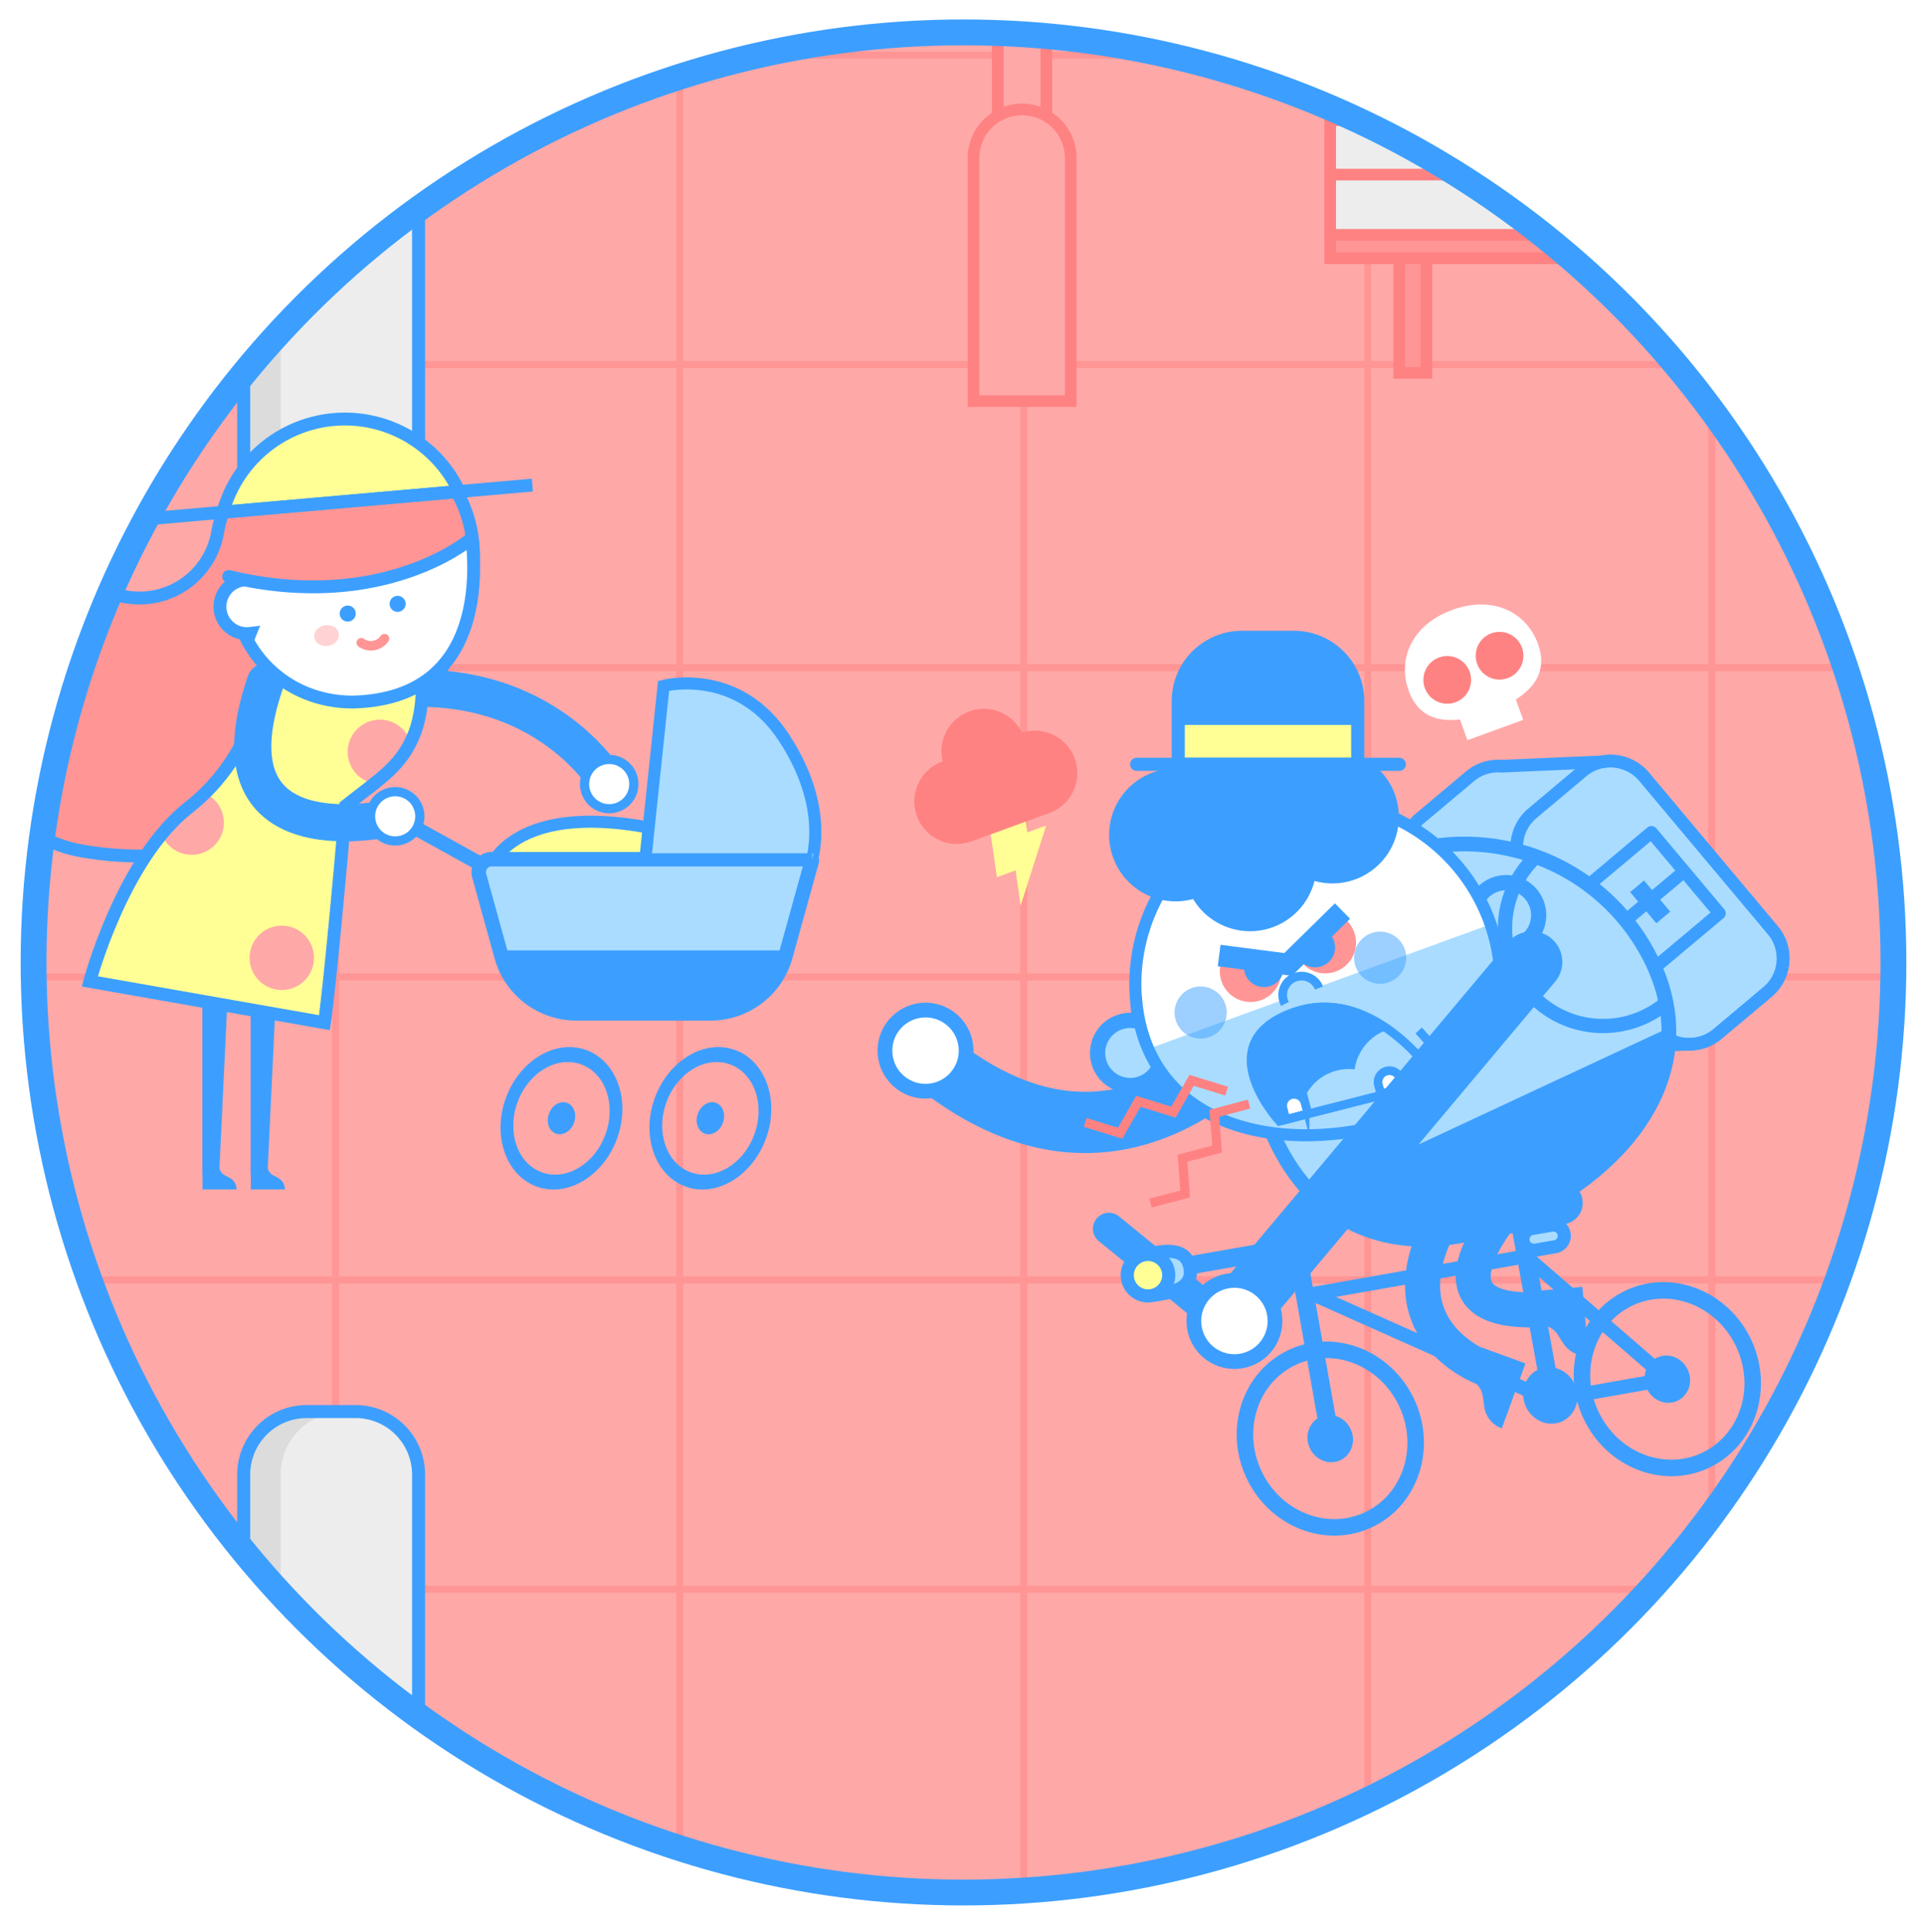 <svg id="Layer_2" data-name="Layer 2" xmlns="http://www.w3.org/2000/svg" xmlns:xlink="http://www.w3.org/1999/xlink" viewBox="0 0 1920 1928"><defs><style>.cls-1,.cls-11,.cls-13,.cls-15,.cls-16,.cls-17,.cls-18,.cls-19,.cls-2,.cls-20,.cls-22,.cls-26,.cls-28,.cls-29,.cls-30,.cls-35,.cls-36,.cls-37,.cls-38,.cls-39,.cls-40,.cls-41,.cls-42,.cls-43,.cls-44,.cls-46,.cls-48,.cls-49,.cls-6,.cls-9{fill:none;}.cls-1,.cls-13,.cls-15,.cls-16,.cls-17,.cls-18,.cls-19,.cls-20,.cls-22,.cls-26,.cls-28,.cls-29,.cls-30,.cls-35,.cls-36,.cls-38,.cls-39,.cls-40,.cls-41,.cls-42,.cls-43,.cls-44,.cls-46,.cls-49,.cls-9{stroke:#3c9fff;}.cls-1,.cls-11,.cls-15,.cls-18,.cls-19,.cls-22,.cls-26,.cls-28,.cls-29,.cls-30,.cls-35,.cls-36,.cls-37,.cls-38,.cls-40,.cls-41,.cls-43,.cls-44,.cls-46,.cls-48,.cls-49,.cls-6,.cls-9{stroke-miterlimit:10;}.cls-1{stroke-width:25.78px;}.cls-3{clip-path:url(#clip-path);}.cls-4{fill:#ffa8a8;}.cls-5{clip-path:url(#clip-path-2);}.cls-48,.cls-6{stroke:#ff9595;}.cls-6{stroke-width:6.98px;}.cls-7{fill:#ededed;}.cls-8{fill:#dcdcdc;}.cls-9{stroke-width:13px;}.cls-10{fill:#ff9595;}.cls-11,.cls-37{stroke:#ff8282;}.cls-11{stroke-width:11.64px;}.cls-12{fill:#aadcff;}.cls-13,.cls-16,.cls-17,.cls-39{stroke-linejoin:round;}.cls-13{stroke-width:12.61px;}.cls-14{fill:#3c9fff;}.cls-15{stroke-width:16.49px;}.cls-16{stroke-width:13.9px;}.cls-17,.cls-18{stroke-width:18.22px;}.cls-19,.cls-20,.cls-36,.cls-38,.cls-42,.cls-46,.cls-48{stroke-linecap:round;}.cls-19{stroke-width:31.89px;}.cls-20,.cls-42{stroke-linejoin:bevel;}.cls-20{stroke-width:61.15px;}.cls-21{clip-path:url(#clip-path-3);}.cls-22{stroke-width:14.72px;}.cls-23{fill:#fff;}.cls-24{fill:#ff8282;}.cls-25{fill:#ffff96;}.cls-26{stroke-width:15.19px;}.cls-27{clip-path:url(#clip-path-4);}.cls-28{stroke-width:12.04px;}.cls-29{stroke-width:21.58px;}.cls-30{stroke-width:8.67px;}.cls-31{opacity:0.5;}.cls-32{clip-path:url(#clip-path-5);}.cls-33{clip-path:url(#clip-path-6);}.cls-34{clip-path:url(#clip-path-7);}.cls-35,.cls-36{stroke-width:13.1px;}.cls-37{stroke-width:9.17px;}.cls-38{stroke-width:34.94px;}.cls-39{stroke-width:14.22px;}.cls-40{stroke-width:16.79px;}.cls-41,.cls-46{stroke-width:12.84px;}.cls-42{stroke-width:37.08px;}.cls-43{stroke-width:9.2px;}.cls-44{stroke-width:14.45px;}.cls-45{clip-path:url(#clip-path-8);}.cls-47{clip-path:url(#clip-path-9);}.cls-48{stroke-width:9.49px;}.cls-49{stroke-width:7.07px;}</style><clipPath id="clip-path"><circle class="cls-1" cx="961.5" cy="960.3" r="928"/></clipPath><clipPath id="clip-path-2"><rect class="cls-2" x="-491" y="-77" width="3724" height="2094.76"/></clipPath><clipPath id="clip-path-3"><path class="cls-2" d="M1357.6,870c-99.4,57.4-133.5,184.6-76.1,284s166.4,102.1,265.9,44.7,151.6-153.2,94.2-252.6a207.8,207.8,0,0,0-284-76.1"/></clipPath><clipPath id="clip-path-4"><path class="cls-2" d="M1299.5,800.2a182.2,182.2,0,0,0-165.7,197.4c8.8,100.3,94.4,142.8,194.6,134s177.2-65.5,168.4-165.7c-8.3-94.9-87.9-166.4-181.3-166.4q-8,0-16.1.7"/></clipPath><clipPath id="clip-path-5"><rect class="cls-2" x="1351.3" y="929.6" width="52" height="52.03"/></clipPath><clipPath id="clip-path-6"><rect class="cls-2" x="1172.1" y="984.3" width="52" height="52.03"/></clipPath><clipPath id="clip-path-7"><path class="cls-2" d="M1279.8,1014.6c-68.5,33.1-2.9,104-2.9,104l157.9-40.3s-46.9-73.6-113.2-73.6a95.2,95.2,0,0,0-41.8,10"/></clipPath><clipPath id="clip-path-8"><path class="cls-2" d="M255.5,707.2c-12,38.7-35,73.3-66.9,98.2-66.6,52-99,173.8-99,173.8l234.2,41.3s6-39.3,21.3-216.5c35.8-28.3,55.7-39.5,68.9-73,15.6-43.2,8.3-115.4-43.6-124.5a140.8,140.8,0,0,0-24.4-2.3c-51.5,0-70.1,37.2-90.5,103.1"/></clipPath><clipPath id="clip-path-9"><rect class="cls-2" x="313.6" y="623.7" width="24.7" height="20.87"/></clipPath></defs><title>Microsite_Pořád řádí</title><g class="cls-3"><rect class="cls-4" x="-491" y="-77" width="3724" height="2094.76"/><g class="cls-5"><line class="cls-6" x1="1708.2" y1="2619.8" x2="1708.2" y2="-679"/><line class="cls-6" x1="1364.9" y1="2619.8" x2="1364.9" y2="-679"/><line class="cls-6" x1="-491" y1="55.1" x2="3233" y2="55.1"/><line class="cls-6" x1="-491" y1="363.8" x2="3233" y2="363.8"/><line class="cls-6" x1="-491" y1="666.1" x2="3233" y2="666.1"/><line class="cls-6" x1="-491" y1="974.8" x2="3233" y2="974.8"/><line class="cls-6" x1="-491" y1="1277.1" x2="3233" y2="1277.1"/><line class="cls-6" x1="-491" y1="1585.7" x2="3233" y2="1585.7"/><line class="cls-6" x1="-491" y1="1888" x2="3233" y2="1888"/><line class="cls-6" x1="1021.6" y1="2619.8" x2="1021.6" y2="-679"/><line class="cls-6" x1="678.3" y1="2619.8" x2="678.3" y2="-679"/><line class="cls-6" x1="334.9" y1="2619.8" x2="334.9" y2="-679"/><path class="cls-7" d="M417.7,1762.3H243.2V1471.3a62.9,62.9,0,0,1,62.9-62.9h48.7a62.9,62.9,0,0,1,62.9,62.9Z"/><path class="cls-8" d="M280.1,1762.3V1471.3a62.9,62.9,0,0,1,53-62.1h-27a62.9,62.9,0,0,0-62.9,62.9V1763H417.7v-.8Z"/><path class="cls-9" d="M243.2,1762.3V1471.3a62.9,62.9,0,0,1,62.9-62.9h48.7a62.9,62.9,0,0,1,62.9,62.9v290.9"/><path class="cls-7" d="M417.7,511.2H243.2V220.3a62.9,62.9,0,0,1,62.9-62.9h48.7a62.9,62.9,0,0,1,62.9,62.9Z"/><path class="cls-8" d="M280.1,511.2V220.3a62.9,62.9,0,0,1,53-62.1h-27a62.9,62.9,0,0,0-62.9,62.9V512H417.7v-.8Z"/><path class="cls-9" d="M243.2,511.2V220.3a62.9,62.9,0,0,1,62.9-62.9h48.7a62.9,62.9,0,0,1,62.9,62.9V511.2"/><rect class="cls-10" x="1396.3" y="236.3" width="27.2" height="135.77"/><rect class="cls-11" x="1396.3" y="236.3" width="27.2" height="135.77"/><rect class="cls-10" x="1908.3" y="236.3" width="27.2" height="135.77"/><rect class="cls-11" x="1908.3" y="236.3" width="27.2" height="135.77"/><rect class="cls-10" x="1327.4" y="143.2" width="676.9" height="114.44"/><rect class="cls-11" x="1327.4" y="143.2" width="676.9" height="114.44"/><rect class="cls-7" x="1327.4" y="119.9" width="676.9" height="114.44"/><rect class="cls-11" x="1327.4" y="119.9" width="676.9" height="114.44"/><line class="cls-11" x1="1327.4" y1="174.2" x2="2004.3" y2="174.2"/><rect class="cls-4" x="995.7" y="-488.2" width="48.5" height="698.25"/><rect class="cls-11" x="995.7" y="-488.2" width="48.5" height="698.25"/><path class="cls-4" d="M1020,109.2h0a48.5,48.5,0,0,0-48.5,48.5V400.2h97V157.7a48.5,48.5,0,0,0-48.5-48.5"/><path class="cls-11" d="M1020,109.2h0a48.5,48.5,0,0,0-48.5,48.5V400.2h97V157.7A48.5,48.5,0,0,0,1020,109.2Z"/><line class="cls-12" x1="1689.5" y1="958.5" x2="1774.7" y2="887"/></g><path class="cls-12" d="M1769.2,928.2,1640.7,775a43.8,43.8,0,0,0-41.4-14.9l-100.6,4.4a43.6,43.6,0,0,0-31.8,10.1l-49.9,41.9a43.7,43.7,0,0,0-5.4,61.6l128.5,153.2a43.7,43.7,0,0,0,40,15.1h0l104.6-4.5a44.1,44.1,0,0,0,5.9-.3h.2a43.5,43.5,0,0,0,23.1-9.9l49.9-41.9a43.7,43.7,0,0,0,5.4-61.6"/><path class="cls-12" d="M1763.8,989.8l-49.9,41.9a43.7,43.7,0,0,1-61.6-5.4L1523.8,873.1a43.7,43.7,0,0,1,5.4-61.6l49.9-41.9a43.7,43.7,0,0,1,61.6,5.4l128.5,153.2a43.7,43.7,0,0,1-5.4,61.6"/><path class="cls-13" d="M1769.2,928.2,1640.7,775a43.8,43.8,0,0,0-41.4-14.9l-100.6,4.4a43.6,43.6,0,0,0-31.8,10.1l-49.9,41.9a43.7,43.7,0,0,0-5.4,61.6l128.5,153.2a43.7,43.7,0,0,0,40,15.1h0l104.6-4.5a44.1,44.1,0,0,0,5.9-.3h.2a43.5,43.5,0,0,0,23.1-9.9l49.9-41.9A43.7,43.7,0,0,0,1769.2,928.2Z"/><path class="cls-13" d="M1763.8,989.8l-49.9,41.9a43.7,43.7,0,0,1-61.6-5.4L1523.8,873.1a43.7,43.7,0,0,1,5.4-61.6l49.9-41.9a43.7,43.7,0,0,1,61.6,5.4l128.5,153.2A43.7,43.7,0,0,1,1763.8,989.8Z"/><rect class="cls-12" x="1600.7" y="847.6" width="92" height="105.52" transform="translate(-193.5 1269.2) rotate(-40)"/><rect class="cls-13" x="1600.7" y="847.6" width="92" height="105.52" transform="translate(-193.5 1269.2) rotate(-40)"/><rect class="cls-14" x="1637.7" y="879.6" width="18.1" height="40.62" transform="translate(-193.2 1269) rotate(-40)"/><line class="cls-13" x1="1610.6" y1="928.2" x2="1681.1" y2="869"/><ellipse class="cls-15" cx="1663.9" cy="1376.1" rx="84.2" ry="89.5" transform="translate(-425.7 832.1) rotate(-25)"/><path class="cls-14" d="M1684.2,1366.6c5.6,11.9,1,25.9-10.3,31.1s-24.9-.2-30.4-12.1-1-25.9,10.3-31.1,24.9.2,30.4,12.1"/><path class="cls-14" d="M1571.3,1380.9c6.7,14.3,1.2,30.9-12.2,37.2s-29.7-.2-36.3-14.5-1.2-30.9,12.2-37.1,29.7.2,36.3,14.5"/><ellipse class="cls-15" cx="1327.5" cy="1435.4" rx="84.2" ry="89.5" transform="translate(-482.2 695.5) rotate(-25)"/><path class="cls-14" d="M1347.8,1425.9c5.6,11.9,1,25.9-10.3,31.1s-24.9-.2-30.4-12.1-1-25.9,10.3-31.1,24.9.2,30.4,12.1"/><polygon class="cls-16" points="1664.1 1376 1522.6 1253.5 1309.7 1291.1 1546.5 1396.8 1664.1 1376"/><line class="cls-17" x1="1548.8" y1="1396.4" x2="1515.4" y2="1212.4"/><polyline class="cls-18" points="1327.5 1435.4 1293.7 1243.8 1165.9 1266.3"/><path class="cls-14" d="M1561.7,1221.3l-98.4,17.3a21.4,21.4,0,0,1-7.4-42.2l98.4-17.3a21.4,21.4,0,0,1,7.4,42.2"/><line class="cls-19" x1="1106.6" y1="1226" x2="1213.4" y2="1313.2"/><path class="cls-20" d="M1316.8,950.7s-158.2,298.2-391.4,103"/><g class="cls-21"><path class="cls-12" d="M1641.6,946.1c57.4,99.4,5.2,195.2-94.2,252.6s-208.5,54.7-265.9-44.7-23.3-226.6,76.1-284,226.6-23.3,284,76.1"/><rect class="cls-14" x="1326.6" y="1087.1" width="456.2" height="194.36" transform="translate(-354.8 768) rotate(-25)"/></g><path class="cls-22" d="M1641.6,946.1c57.4,99.4,5.2,195.2-94.2,252.6s-208.5,54.7-265.9-44.7-23.3-226.6,76.1-284S1584.2,846.6,1641.6,946.1Z"/><path class="cls-23" d="M1405.7,689.2c11.5,31.6,40.3,35.8,80.7,21.1s59.8-36.4,48.3-68-44.9-48.5-85.3-33.8-55.2,49.1-43.6,80.7"/><rect class="cls-23" x="1453.4" y="676.1" width="59.2" height="53.93" transform="translate(-151 549.6) rotate(-20)"/><path class="cls-24" d="M1474.1,662.5a23.8,23.8,0,1,0,14.2-30.6,23.8,23.8,0,0,0-14.2,30.6"/><path class="cls-24" d="M1421.9,686.6a23.8,23.8,0,1,0,14.2-30.6,23.8,23.8,0,0,0-14.2,30.6"/><polygon class="cls-25" points="1044 823.7 1025.2 830.5 1020.2 795.4 985.1 808.1 994.8 875.2 1013.5 868.4 1018.5 903.6 1044 823.7"/><path class="cls-24" d="M1018.3,731.6a42.4,42.4,0,0,0-27.5,45.6,42.4,42.4,0,1,0-21.4,62.3l77.8-28.3a42.3,42.3,0,1,0-29-79.6"/><path class="cls-24" d="M1021.6,735.1a42.3,42.3,0,1,1-54.3-25.3,42.3,42.3,0,0,1,54.3,25.3"/><path class="cls-12" d="M1472.4,924.4a32.5,32.5,0,1,0,19.4-41.7,32.5,32.5,0,0,0-19.4,41.7"/><circle class="cls-26" cx="1503" cy="913.2" r="32.5" transform="translate(-221.7 569.1) rotate(-20)"/><path class="cls-12" d="M1097.3,1061.7a32.5,32.5,0,1,0,19.4-41.7,32.5,32.5,0,0,0-19.4,41.7"/><circle class="cls-26" cx="1127.8" cy="1050.6" r="32.5" transform="translate(-291.3 449.1) rotate(-20)"/><g class="cls-27"><rect class="cls-23" x="1105.5" y="788.1" width="411.8" height="346.25" transform="translate(-204.1 372.2) rotate(-15)"/><path class="cls-10" d="M1217.9,963a30.7,30.7,0,1,0,60.7,8.5"/><path class="cls-10" d="M1300.2,961.6a30.7,30.7,0,1,0,43.4-43.4"/><rect class="cls-12" x="1129" y="982.7" width="411.8" height="154.6" transform="translate(-282 520.5) rotate(-20)"/></g><path class="cls-28" d="M1133.8,997.6c8.8,100.3,94.4,142.8,194.6,134s177.2-65.5,168.4-165.7a182.2,182.2,0,1,0-363.1,31.8Z"/><path class="cls-14" d="M1265.6,832.3a66.3,66.3,0,1,0,46.9-81.2,66.3,66.3,0,0,0-46.9,81.2"/><path class="cls-14" d="M1109.1,850.2A66.3,66.3,0,1,0,1156,769a66.3,66.3,0,0,0-46.9,81.2"/><path class="cls-14" d="M1188.5,788.5a66.3,66.3,0,1,0,46.9-81.2,66.3,66.3,0,0,0-46.9,81.2"/><path class="cls-14" d="M1183.4,880a66.3,66.3,0,1,0,46.9-81.2,66.3,66.3,0,0,0-46.9,81.2"/><path class="cls-14" d="M1293.7,952.1a19.9,19.9,0,1,0,11.9-25.5,19.9,19.9,0,0,0-11.9,25.5"/><path class="cls-14" d="M1242.6,971.8a19.9,19.9,0,1,0,11.9-25.5,19.9,19.9,0,0,0-11.9,25.5"/><polyline class="cls-23" points="1339.7 909 1285.4 962.3 1216.6 953.4"/><polyline class="cls-29" points="1339.7 909 1285.4 962.3 1216.6 953.4"/><path class="cls-12" d="M1316.3,985.8a18.8,18.8,0,1,0-34,15.9"/><path class="cls-30" d="M1316.3,985.8a18.8,18.8,0,1,0-34,15.9"/><path class="cls-30" d="M1446.1,1065.7s-15.7-22-30.4-37.5"/><g class="cls-31"><g class="cls-32"><path class="cls-14" d="M1353.7,966.6a26,26,0,1,0,12.6-34.6,26,26,0,0,0-12.6,34.6"/></g></g><g class="cls-31"><g class="cls-33"><path class="cls-14" d="M1174.6,1021.3a26,26,0,1,0,12.6-34.6,26,26,0,0,0-12.6,34.6"/></g></g><path class="cls-14" d="M1276.9,1118.6l157.9-40.3s-67.5-105.9-155-63.6c-68.5,33.1-2.9,104-2.9,104"/><path class="cls-30" d="M1276.9,1118.6l157.9-40.3s-67.5-105.9-155-63.6C1211.3,1047.7,1276.9,1118.6,1276.9,1118.6Z"/><g class="cls-34"><path class="cls-12" d="M1352.1,1082.2a48.8,48.8,0,1,0,39.6-56.5,48.8,48.8,0,0,0-39.6,56.5"/><path class="cls-12" d="M1298.1,1123.9a48.8,48.8,0,1,0,39.6-56.5,48.8,48.8,0,0,0-39.6,56.5"/></g><path class="cls-23" d="M1288.4,1092.3h0a11.3,11.3,0,0,0-8,13.9l2.9,10.9,21.9-5.9-2.9-10.9a11.3,11.3,0,0,0-13.9-8"/><path class="cls-30" d="M1288.4,1092.3h0a11.3,11.3,0,0,0-8,13.9l2.9,10.9,21.9-5.9-2.9-10.9A11.3,11.3,0,0,0,1288.4,1092.3Z"/><path class="cls-23" d="M1383.6,1068.7h0a11.3,11.3,0,0,0-8,13.9l2.4,8.9,21.9-5.9-2.4-8.9a11.3,11.3,0,0,0-13.9-8"/><path class="cls-30" d="M1383.6,1068.7h0a11.3,11.3,0,0,0-8,13.9l2.4,8.9,21.9-5.9-2.4-8.9A11.3,11.3,0,0,0,1383.6,1068.7Z"/><path class="cls-30" d="M1276.9,1118.6l157.9-40.3s-67.5-105.9-155-63.6C1211.3,1047.7,1276.9,1118.6,1276.9,1118.6Z"/><path class="cls-14" d="M1354.9,762.6H1175.8v-63a63.7,63.7,0,0,1,63.7-63.7h51.7a63.7,63.7,0,0,1,63.7,63.7Z"/><rect class="cls-25" x="1175.8" y="723.3" width="179.1" height="39.31"/><path class="cls-35" d="M1354.9,762.6H1175.8v-63a63.7,63.7,0,0,1,63.7-63.7h51.7a63.7,63.7,0,0,1,63.7,63.7Z"/><line class="cls-36" x1="1396.4" y1="762.6" x2="1134.3" y2="762.6"/><polyline class="cls-37" points="1082.9 1119.9 1117.8 1130.7 1136 1098.9 1171 1109.7 1189.1 1077.9 1224.1 1088.7"/><polyline class="cls-37" points="1148.1 1200.4 1182.7 1191.3 1180 1155.6 1214.6 1146.5 1211.8 1110.8 1246.5 1101.6"/><path class="cls-23" d="M963.5,1041.2a40.5,40.5,0,1,0-32.8,46.9,40.5,40.5,0,0,0,32.8-46.9"/><circle class="cls-22" cx="923.6" cy="1048.3" r="40.5" transform="translate(-168 176.3) rotate(-10)"/><line class="cls-20" x1="1528.5" y1="959.8" x2="1231.6" y2="1313.7"/><path class="cls-23" d="M1192.8,1328.5a40.5,40.5,0,1,1,49.6,28.6,40.5,40.5,0,0,1-49.6-28.6"/><circle class="cls-22" cx="1231.9" cy="1318" r="40.5" transform="translate(-299.2 363.8) rotate(-15)"/><path class="cls-14" d="M1535,1322h0l-3-33.9,47.1-4.1,6,68.7a26.9,26.9,0,0,1-24.7-11.8l-6.1-9.4a20.9,20.9,0,0,0-19.4-9.4"/><path class="cls-38" d="M1519.5,1188.6c-22.8,21.8-117.6,135,38.8,116.3"/><path class="cls-14" d="M1466.3,1376.2h0l11.6-32,44.4,16.2-23.6,64.8a26.9,26.9,0,0,1-17.4-21.1l-1.6-11.1a20.9,20.9,0,0,0-13.6-16.7"/><path class="cls-38" d="M1441,1213.8c-66.7,116.9,43.9,152.9,43.9,152.9"/><path class="cls-12" d="M1552,1243.9l-19.4,3.4a10.9,10.9,0,0,1-3.8-21.5l19.4-3.4a10.9,10.9,0,1,1,3.8,21.5"/><path class="cls-35" d="M1552,1243.9l-19.4,3.4a10.9,10.9,0,0,1-3.8-21.5l19.4-3.4a10.9,10.9,0,1,1,3.8,21.5Z"/><path class="cls-12" d="M1187.5,1264.9c4,22.8-22.8,25.1-34,27.1s-9.1-7.8-11.1-19.1-7.4-19.8,3.9-21.8,37.2-9,41.2,13.8"/><path class="cls-35" d="M1187.5,1264.9c4,22.8-22.8,25.1-34,27.1s-9.1-7.8-11.1-19.1-7.4-19.8,3.9-21.8S1183.5,1242.2,1187.5,1264.9Z"/><path class="cls-25" d="M1166,1268.7a20.7,20.7,0,1,1-24-16.8,20.7,20.7,0,0,1,24,16.8"/><circle class="cls-35" cx="1145.6" cy="1272.3" r="20.7" transform="translate(-203.5 218.3) rotate(-10)"/><path class="cls-39" d="M1660.9,1002.2a97.8,97.8,0,0,1-125.7-149.8"/><path class="cls-14" d="M218.9,1163.5H202.1v23.3h34a13.2,13.2,0,0,0-6.9-11.6l-4.9-2.6a10.3,10.3,0,0,1-5.5-9.1"/><polygon class="cls-40" points="210.3 1171.4 210.3 929.8 221.8 929.8 210.3 1171.4"/><path class="cls-14" d="M267.1,1163.5H250.3v23.3h34a13.2,13.2,0,0,0-6.9-11.6l-4.9-2.6a10.3,10.3,0,0,1-5.5-9.1"/><polygon class="cls-40" points="258.5 1171.4 258.5 929.8 270 929.8 258.5 1171.4"/><path class="cls-10" d="M226.2,842.8a335.1,335.1,0,0,1-145.2,6.1,128.6,128.6,0,1,1,44.7-253.4,79,79,0,0,0,91.4-64,128.6,128.6,0,1,1,253.4,44.7,334,334,0,0,1-138.2,217,336.4,336.4,0,0,1-106,49.6"/><path class="cls-41" d="M226.2,842.8a335.1,335.1,0,0,1-145.2,6.1,128.6,128.6,0,1,1,44.7-253.4,79,79,0,0,0,91.4-64,128.6,128.6,0,1,1,253.4,44.7,334,334,0,0,1-138.2,217A336.4,336.4,0,0,1,226.2,842.8Z"/><path class="cls-42" d="M412,686.8c139.7-3.2,195.8,96.3,195.8,96.3"/><path class="cls-23" d="M586.6,770.1a24.6,24.6,0,1,0,33.5-9,24.6,24.6,0,0,0-33.5,9"/><circle class="cls-43" cx="607.9" cy="782.4" r="24.6" transform="translate(-373.6 917.6) rotate(-60)"/><path class="cls-25" d="M488.3,867.4s20.9-67.4,158.9-41.7c123.1-5.2,28.9,53,28.9,53Z"/><path class="cls-28" d="M488.3,867.4s20.9-67.4,158.9-41.7c123.1-5.2,28.9,53,28.9,53Z"/><path class="cls-12" d="M709.2,1011.1h-134a77.5,77.5,0,0,1-74.7-56.8l-22.3-80.6a12.9,12.9,0,0,1,12.4-16.4H809a1.3,1.3,0,0,1,1.2,1.6l-26.4,95.3a77.5,77.5,0,0,1-74.7,56.8"/><path class="cls-28" d="M709.2,1011.1h-134a77.5,77.5,0,0,1-74.7-56.8l-22.3-80.6a12.9,12.9,0,0,1,12.4-16.4H809a1.3,1.3,0,0,1,1.2,1.6l-26.4,95.3A77.5,77.5,0,0,1,709.2,1011.1Z"/><path class="cls-14" d="M709.2,1011.1h-134a77.5,77.5,0,0,1-74.7-56.8H783.8a77.5,77.5,0,0,1-74.7,56.8"/><path class="cls-28" d="M709.2,1011.1h-134a77.5,77.5,0,0,1-74.7-56.8H783.8A77.5,77.5,0,0,1,709.2,1011.1Z"/><path class="cls-44" d="M709.2,1011.1h-134a77.5,77.5,0,0,1-74.7-56.8l-22.3-80.6a12.9,12.9,0,0,1,12.4-16.4H809a1.3,1.3,0,0,1,1.2,1.6l-26.4,95.3A77.5,77.5,0,0,1,709.2,1011.1Z"/><path class="cls-14" d="M733.7,1047.7c-30.7-11.2-66.6,10.3-80.3,47.9s.1,77.1,30.7,88.3,66.6-10.3,80.3-47.9-.1-77.1-30.7-88.3m19.1,84.1c-10.8,29.7-39.2,46.7-63.5,37.9s-35.1-40.1-24.3-69.8,39.2-46.7,63.5-37.9,35.1,40.1,24.3,69.8"/><path class="cls-14" d="M721.4,1120.3c-3.1,8.5-11.2,13.3-18.1,10.8s-10-11.4-6.9-19.9,11.2-13.3,18.1-10.8,10,11.4,6.9,19.9"/><path class="cls-14" d="M585.1,1047.7c-30.7-11.2-66.6,10.3-80.3,47.9s.1,77.1,30.7,88.3,66.6-10.3,80.3-47.9-.1-77.1-30.7-88.3m19.1,84.1c-10.8,29.7-39.2,46.7-63.5,37.9s-35.1-40.1-24.3-69.8,39.2-46.7,63.5-37.9,35.1,40.1,24.3,69.8"/><path class="cls-14" d="M572.8,1120.3c-3.1,8.5-11.2,13.3-18.1,10.8s-10-11.4-6.9-19.9,11.2-13.3,18.1-10.8,10,11.4,6.9,19.9"/><path class="cls-12" d="M810.7,857.4c-1.3,0,18.1-50.4-28.4-121.4s-120.1-51.7-120.1-51.7L644,857.4Z"/><path class="cls-28" d="M810.7,857.4c-1.3,0,18.1-50.4-28.4-121.4s-120.1-51.7-120.1-51.7L644,857.4Z"/><line class="cls-44" x1="482.6" y1="863.8" x2="394.8" y2="815.2"/><path class="cls-25" d="M89.6,979.2s32.4-121.8,99-173.8c31.9-24.9,54.9-59.5,66.9-98.2,23.3-75.4,44.3-113.2,114.9-100.8,52,9.2,59.2,81.3,43.6,124.5-13.1,33.5-33,44.6-68.9,73-15.3,177.3-21.3,216.5-21.3,216.5Z"/><g class="cls-45"><path class="cls-4" d="M313.3,955.7a32.1,32.1,0,1,1-32.1-32.1,32.1,32.1,0,0,1,32.1,32.1"/><path class="cls-4" d="M223.4,820.8a32.1,32.1,0,1,1-32.1-32.1,32.1,32.1,0,0,1,32.1,32.1"/><path class="cls-4" d="M411.2,750.2a32.1,32.1,0,1,1-32.1-32.1,32.1,32.1,0,0,1,32.1,32.1"/></g><path class="cls-41" d="M89.6,979.2s32.4-121.8,99-173.8c31.9-24.9,54.9-59.5,66.9-98.2,23.3-75.4,44.3-113.2,114.9-100.8,52,9.2,59.2,81.3,43.6,124.5-13.1,33.5-33,44.6-68.9,73-15.3,177.3-21.3,216.5-21.3,216.5Z"/><path class="cls-42" d="M265,680.4C201.7,863.4,394.4,815.2,394.4,815.2"/><path class="cls-23" d="M373.1,802.2a24.6,24.6,0,1,0,33.5-9,24.6,24.6,0,0,0-33.5,9"/><circle class="cls-43" cx="394.4" cy="814.5" r="24.6" transform="translate(-508.2 748.8) rotate(-60)"/><path class="cls-23" d="M471.4,539.9c1.6,20.9,16.9,157.3-119.5,160.6-66.8,0-118.9-51.2-118.9-118"/><path class="cls-46" d="M471.4,539.9c1.6,20.9,16.9,157.3-119.5,160.6-66.8,0-118.9-51.2-118.9-118"/><g class="cls-31"><g class="cls-47"><path class="cls-4" d="M313.7,636.3c1,5.6,7.3,9.2,14,8.1s11.4-6.7,10.4-12.4-7.3-9.2-14-8.1-11.4,6.7-10.4,12.4"/></g></g><path class="cls-48" d="M360.5,641.3a16.6,16.6,0,0,0,23.2-4.1"/><path class="cls-23" d="M242.3,578.9a26.4,26.4,0,0,0,6.4,52.4"/><path class="cls-49" d="M242.3,578.9a26.4,26.4,0,0,0,6.4,52.4"/><path class="cls-41" d="M243.1,578.7a26.8,26.8,0,1,0,6.5,53.3l-2.9,7.2"/><path class="cls-10" d="M228.2,575.2C382.3,612.2,469,538.3,469,538.3"/><path class="cls-46" d="M228.2,575.2C382.3,612.2,469,538.3,469,538.3"/><path class="cls-25" d="M458.2,490.4a126.1,126.1,0,0,0-235.7,20.6Z"/><path class="cls-41" d="M458.2,490.4a126.1,126.1,0,0,0-235.7,20.6Z"/><line class="cls-25" x1="149.4" y1="517.5" x2="531.3" y2="484"/><line class="cls-41" x1="149.4" y1="517.5" x2="531.3" y2="484"/><path class="cls-14" d="M355,612.2a8,8,0,1,1-8-8,8,8,0,0,1,8,8"/><path class="cls-14" d="M404.8,602.5a8,8,0,1,1-8-8,8,8,0,0,1,8,8"/></g><circle class="cls-1" cx="961.5" cy="960.3" r="928"/></svg>